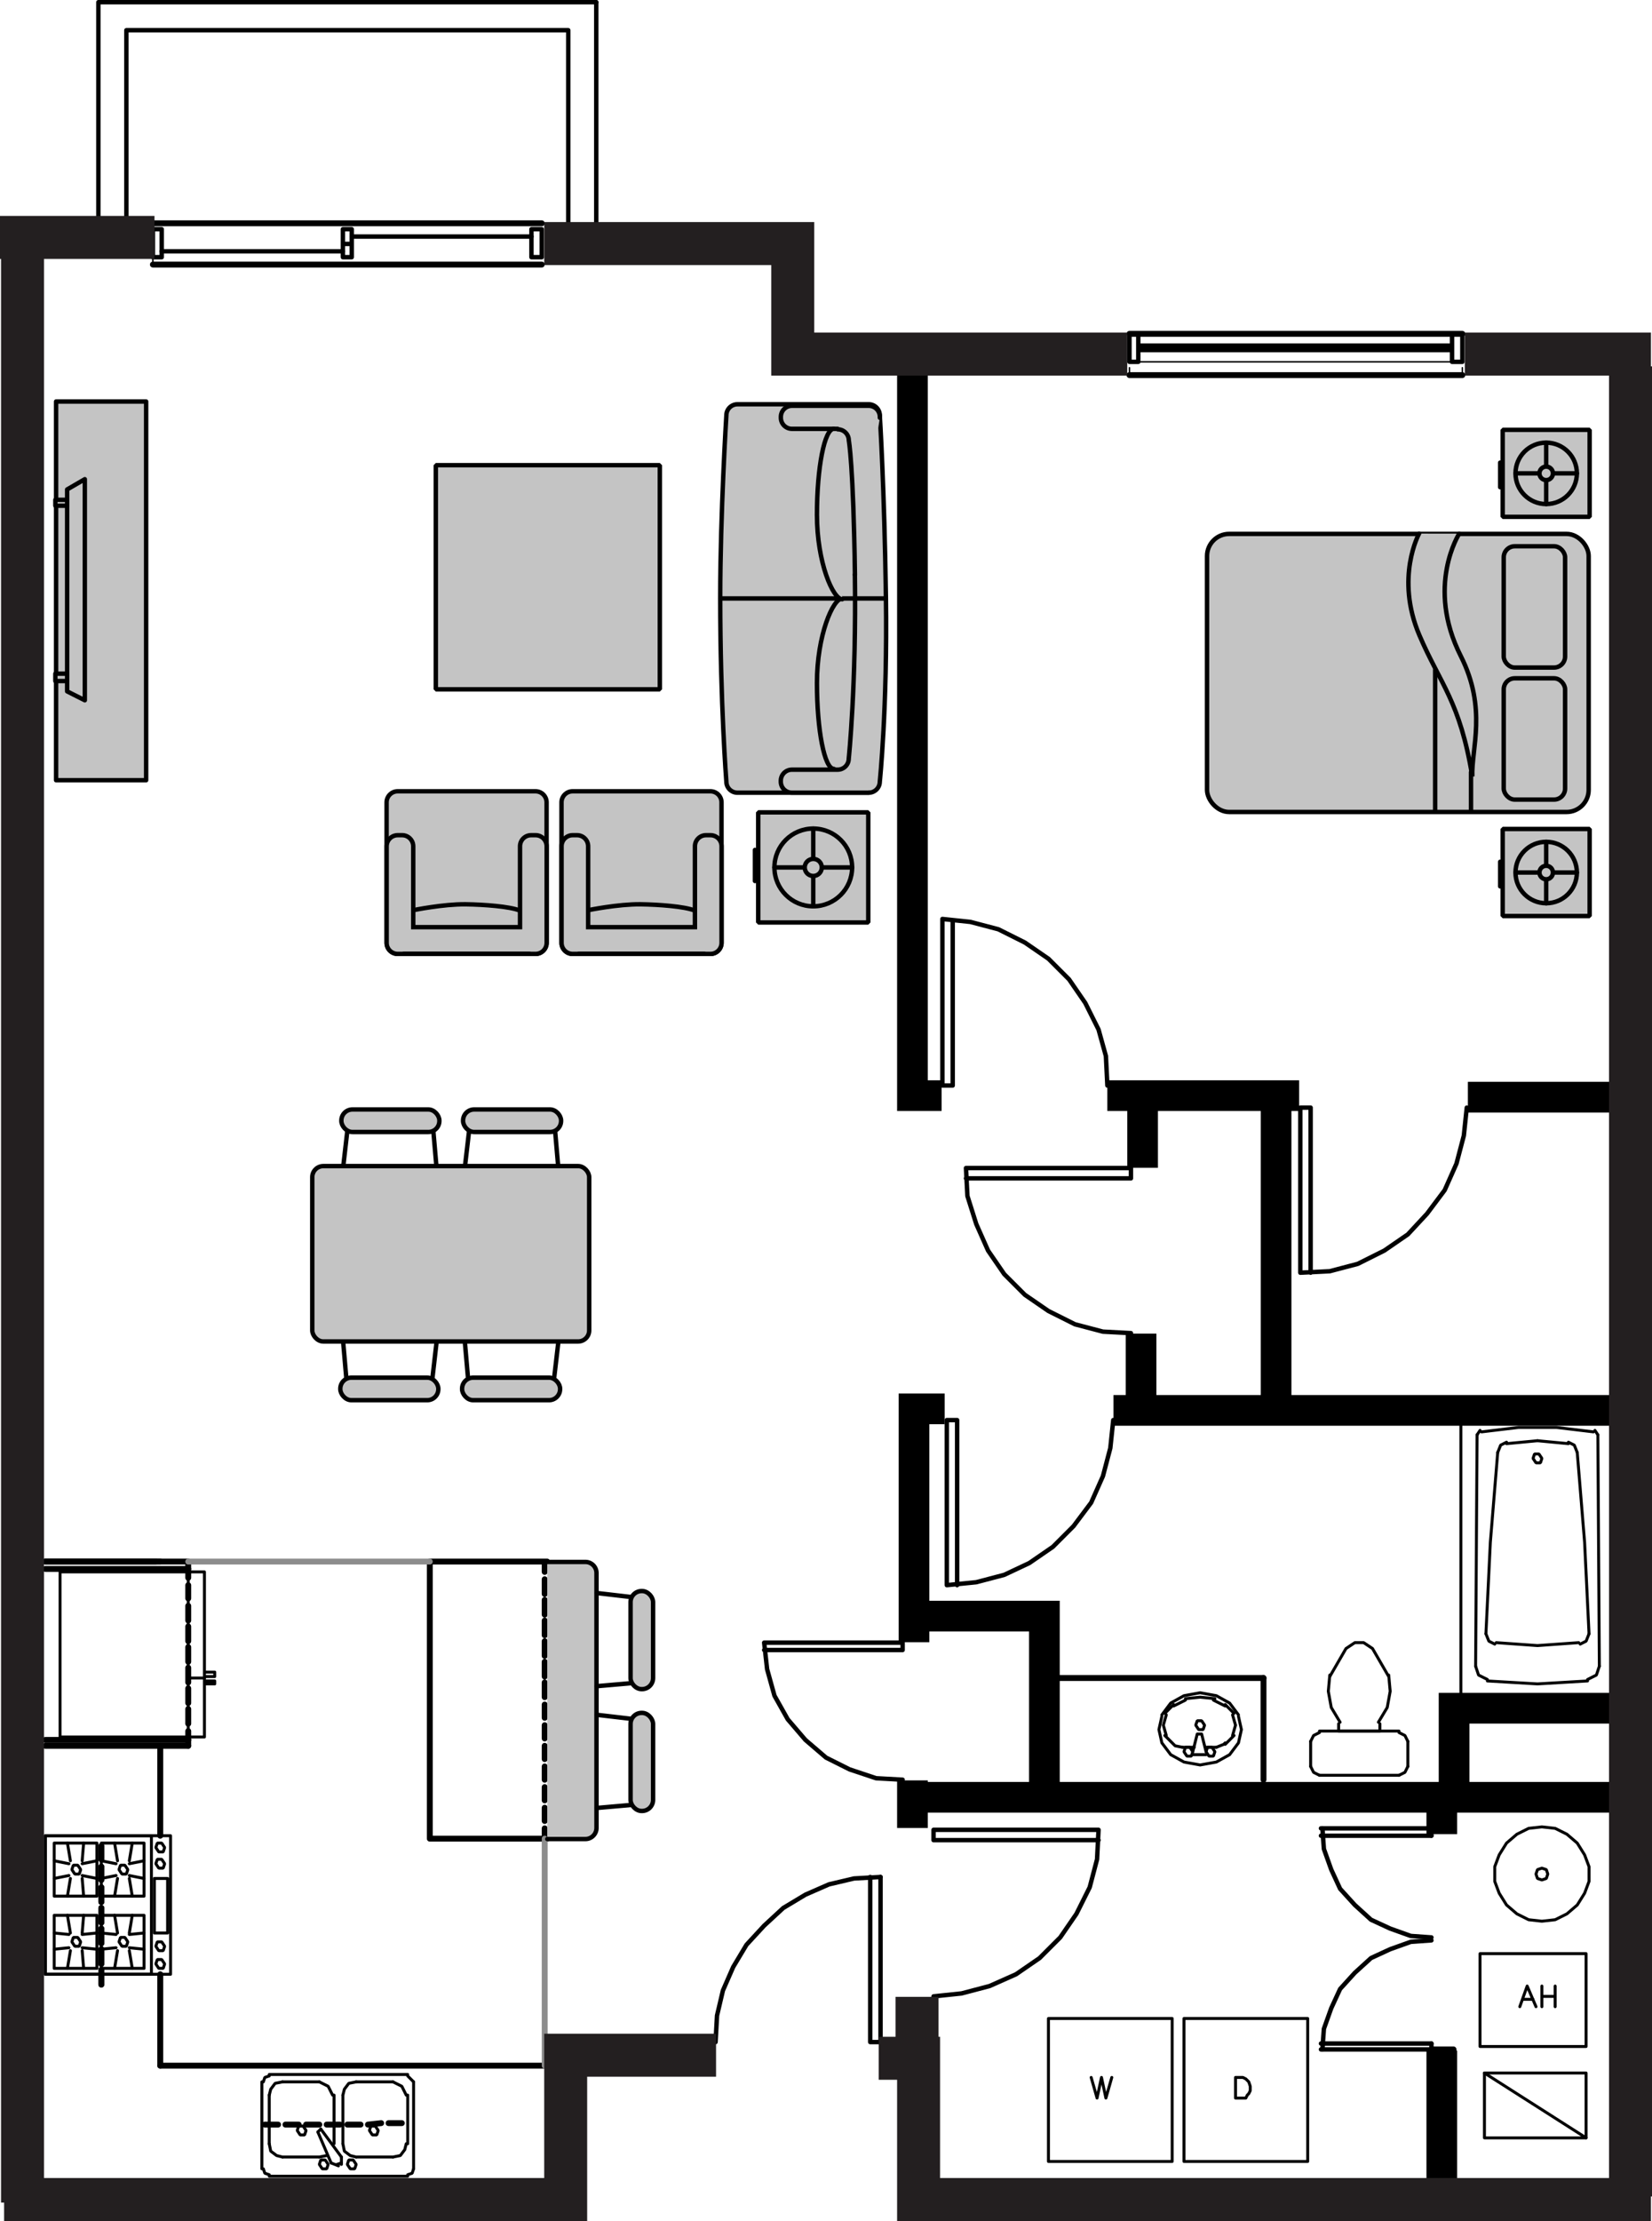 <?xml version="1.0" encoding="UTF-8"?><svg id="Layer_2" xmlns="http://www.w3.org/2000/svg" viewBox="0 0 269.17 361.66"><defs><style>.cls-1{stroke-width:5px;}.cls-1,.cls-2,.cls-3,.cls-4,.cls-5,.cls-6,.cls-7,.cls-8,.cls-9,.cls-10{stroke:#000;}.cls-1,.cls-2,.cls-5,.cls-6,.cls-7,.cls-11,.cls-12,.cls-9,.cls-10{fill:none;}.cls-1,.cls-11{stroke-miterlimit:10;}.cls-2{stroke-width:.24px;}.cls-2,.cls-3,.cls-4,.cls-5,.cls-6,.cls-7,.cls-12,.cls-9,.cls-10{stroke-linecap:round;}.cls-2,.cls-3,.cls-6,.cls-7,.cls-12,.cls-10{stroke-linejoin:round;}.cls-3,.cls-4,.cls-8{fill:#c4c4c4;}.cls-3,.cls-4,.cls-8,.cls-9,.cls-10{stroke-width:.72px;}.cls-4,.cls-5,.cls-9{stroke-linejoin:bevel;}.cls-5,.cls-6{stroke-width:.48px;}.cls-7,.cls-12{stroke-width:.96px;}.cls-11{stroke:#231f20;stroke-width:7px;}.cls-12{stroke:#8d8d8d;}</style></defs><g id="_208_copy"><line class="cls-6" x1="238.03" y1="276.12" x2="238.03" y2="231.24"/><path class="cls-5" d="M258.91,266.04l-.72-14.88-1.2-14.64M244.03,236.52l-1.2,14.64-.72,14.88"/><path class="cls-6" d="M240.67,233.64l-.24,37.68M260.35,233.64l.24,37.68M262.03,231.24h-24"/><path class="cls-5" d="M259.63,233.16l-6-.72h-6.24l-6,.72M255.55,235.08l-5.04-.48"/><line class="cls-6" x1="261.55" y1="231.48" x2="240.43" y2="231.48"/><path class="cls-5" d="M239.71,231.24l.48.24M241.15,232.92l-.48.72M250.51,234.6l-5.04.48M245.47,234.84l-.96.48-.48,1.2M251.23,237.48l-.48-.72h-.72l-.24.72.48.72h.72l.24-.72ZM260.35,233.64l-.48-.72M261.79,231.72l-.24-.24M261.79,231.72l-.24-.24M261.79,231.72l-.24-.24M256.99,236.52l-.48-1.2-.96-.48M242.35,273.72l8.16.48,8.16-.48M250.51,267.96l6.72-.48M242.11,266.04l.48,1.2.96.48M240.43,271.32l.48,1.44,1.44.72M243.79,267.48l6.72.48M258.67,273.48l1.44-.72.48-1.44M257.47,267.72l.96-.48.48-1.2"/><path class="cls-2" d="M236.59,54.36h-51.12M185.47,58.92h51.12M184.03,59.88v.96h54.24v-.96"/><line class="cls-2" x1="24.91" y1="42.6" x2="24.91" y2="41.88"/><line class="cls-7" x1="88.27" y1="36.36" x2="24.91" y2="36.36"/><line class="cls-7" x1="238.27" y1="54.36" x2="184.03" y2="54.36"/><line class="cls-7" x1="184.03" y1="61.08" x2="238.27" y2="61.08"/><line class="cls-7" x1="88.27" y1="43.08" x2="24.91" y2="43.08"/><path class="cls-5" d="M251.23,304.2l-.72.24-.24.72.24.72.72.24.72-.24.24-.72-.24-.72-.72-.24ZM251.23,297.48l-2.16.24-1.92.96-1.68,1.44-1.2,1.92-.72,1.92v2.4l.72,1.92,1.2,1.92,1.68,1.44,1.92.96,2.16.24,2.16-.24,1.92-.96,1.68-1.44,1.2-1.92.72-1.92v-2.4l-.72-1.92-1.2-1.92-1.68-1.44-1.92-.96-2.16-.24Z"/><rect class="cls-6" x="241.15" y="318.12" width="17.28" height="15.12"/><rect class="cls-6" x="192.91" y="328.68" width="20.16" height="23.28"/><rect class="cls-6" x="241.87" y="337.56" width="16.56" height="10.56"/><path class="cls-6" d="M170.83,351.96h20.16v-23.28h-20.16v23.28ZM247.63,326.76l1.2-3.36,1.44,3.36M248.11,325.56h1.68M251.23,326.76v-3.36M253.39,323.4v3.36M251.23,325.08h2.16M201.31,341.64v-3.36h1.2l.48.24.24.24.24.24.24.72v.72l-.24.48-.24.24-.24.48h-1.68ZM177.79,338.28l.96,3.36.72-3.36.72,3.36.96-3.36M258.43,348.12l-16.56-10.56M218.11,281.88h6.72"/><path class="cls-5" d="M223.63,268.44l-1.44-.96h-1.44l-1.44.96M226.27,273l-2.64-4.56M219.31,268.44l-2.64,4.56M213.55,287.64l.48.96.96.48M214.99,282.12l-.96.48-.48.96M229.39,283.56l-.48-.96-.96-.48M227.95,289.08l.96-.48.48-.96M224.59,280.44l1.44-2.4.48-2.64-.24-2.64"/><path class="cls-6" d="M224.83,280.68v1.2M213.55,287.64v-4.08M227.95,289.08h-12.96M229.39,283.56v4.08M214.99,281.88h12.96M218.11,280.68v1.2"/><polyline class="cls-5" points="216.67 272.76 216.43 275.4 216.91 278.04 218.35 280.44"/><line class="cls-7" x1="205.87" y1="289.8" x2="205.87" y2="273.24"/><path class="cls-5" d="M200.35,285.72l1.44-1.92M198.19,286.92l2.16-1.2M195.55,287.4l2.64-.48M192.91,286.92l2.64.48M190.75,285.72l2.16,1.2M189.31,283.8l1.44,1.92M188.83,281.64l.48,2.16M189.31,279.48l-.48,2.16M190.75,277.32l-1.44,1.92M192.91,276.12l-2.16,1.2M195.55,275.64l-2.64.48M198.19,276.12l-2.64-.48M200.35,277.32l-2.16-1.2M201.79,279.24l-1.44-1.92M202.27,281.64l-.48-2.16M201.79,283.8l.48-2.16"/><line class="cls-6" x1="192.67" y1="284.52" x2="194.59" y2="284.52"/><path class="cls-5" d="M189.79,282.6l1.68,1.68M189.55,280.92l.48,1.68M190.03,279.24l-.48,1.68M191.23,277.56l-1.44,1.44M193.15,276.84l-1.92.96M195.55,276.36l-2.4.24M197.95,276.6l-2.4-.24M199.63,277.8l-1.92-.96M201.07,279l-1.44-1.44M201.31,280.92l-.48-1.68M200.83,282.6l.48-1.68M199.63,284.04l1.44-1.44M199.39,284.04l.24-.24M191.47,284.28l1.2.24M198.19,284.52l1.2-.48"/><polyline class="cls-6" points="194.35 285.24 195.07 282.36 195.79 282.36 196.51 285.24"/><path class="cls-5" d="M192.91,285.24l.48.72h.72l.24-.72-.48-.72h-.72l-.24.72ZM196.51,285.24l.48.72h.72l.24-.72-.48-.72h-.72l-.24.72Z"/><path class="cls-6" d="M196.51,284.52h1.68M194.35,285.72h2.16"/><polygon class="cls-5" points="194.83 280.92 195.31 281.64 196.03 281.64 196.27 280.92 195.79 280.2 195.07 280.2 194.83 280.92"/><line class="cls-7" x1="7.39" y1="254.28" x2="26.11" y2="254.28"/><line class="cls-7" x1="26.11" y1="336.36" x2="26.11" y2="321.48"/><line class="cls-7" x1="26.11" y1="298.92" x2="26.11" y2="284.28"/><line class="cls-7" x1="16.51" y1="300.6" x2="16.51" y2="302.76"/><line class="cls-7" x1="16.51" y1="303.96" x2="16.51" y2="306.12"/><line class="cls-7" x1="16.51" y1="307.32" x2="16.51" y2="309.72"/><line class="cls-7" x1="16.51" y1="310.68" x2="16.51" y2="313.08"/><line class="cls-7" x1="16.51" y1="314.04" x2="16.51" y2="316.44"/><line class="cls-7" x1="16.51" y1="317.4" x2="16.51" y2="319.8"/><line class="cls-7" x1="16.51" y1="320.76" x2="16.51" y2="323.16"/><line class="cls-7" x1="43.15" y1="345.96" x2="45.31" y2="345.96"/><line class="cls-7" x1="46.51" y1="345.96" x2="48.67" y2="345.96"/><line class="cls-7" x1="49.87" y1="345.96" x2="52.03" y2="345.96"/><line class="cls-7" x1="53.23" y1="345.96" x2="55.39" y2="345.96"/><line class="cls-7" x1="56.59" y1="345.96" x2="58.75" y2="345.96"/><line class="cls-7" x1="59.95" y1="345.96" x2="62.11" y2="345.72"/><line class="cls-7" x1="63.31" y1="345.72" x2="65.47" y2="345.72"/><line class="cls-7" x1="30.67" y1="284.28" x2="7.39" y2="284.28"/><line class="cls-7" x1="7.39" y1="255.48" x2="30.67" y2="255.48"/><polyline class="cls-7" points="7.39 254.28 30.67 254.28 30.67 255.48"/><line class="cls-7" x1="25.39" y1="254.28" x2="7.39" y2="254.28"/><line class="cls-7" x1="16.51" y1="300.6" x2="16.51" y2="302.76"/><line class="cls-7" x1="16.51" y1="303.96" x2="16.51" y2="306.12"/><line class="cls-7" x1="16.51" y1="307.32" x2="16.51" y2="309.72"/><line class="cls-7" x1="16.51" y1="310.68" x2="16.51" y2="313.08"/><line class="cls-7" x1="16.51" y1="314.04" x2="16.51" y2="316.44"/><line class="cls-7" x1="16.51" y1="317.4" x2="16.51" y2="319.8"/><line class="cls-7" x1="16.51" y1="320.76" x2="16.51" y2="323.16"/><line class="cls-7" x1="88.75" y1="336.36" x2="26.11" y2="336.36"/><line class="cls-7" x1="30.67" y1="283.32" x2="7.39" y2="283.32"/><path class="cls-6" d="M66.43,354.36h-22.56M43.87,337.8h22.56"/><polyline class="cls-5" points="42.91 353.16 43.15 353.88 43.87 354.12"/><line class="cls-6" x1="42.67" y1="353.16" x2="42.67" y2="339"/><path class="cls-5" d="M43.87,338.04l-.72.24-.24.72M67.39,339l-.96-.96"/><line class="cls-6" x1="67.39" y1="339" x2="67.39" y2="353.16"/><polyline class="cls-5" points="66.43 354.12 67.15 353.88 67.39 353.16"/><path class="cls-6" d="M43.87,341.16v7.92M66.43,349.08v-7.92"/><path class="cls-5" d="M64.03,351.24l1.2-.24.72-.96.24-.96M66.19,341.16l-.72-1.44-1.44-.72M46.03,339l-1.2.24-.72.96-.24.96M43.87,349.08l.24,1.2.96.72.96.24"/><line class="cls-6" x1="58.03" y1="351.24" x2="64.03" y2="351.24"/><polyline class="cls-5" points="55.87 349.08 56.11 350.28 57.07 351 58.03 351.24"/><path class="cls-6" d="M46.03,351.24h6M54.43,349.08v-7.92M52.03,339h-6"/><polyline class="cls-5" points="54.19 341.16 53.47 339.72 52.03 339"/><path class="cls-6" d="M55.87,341.16v7.92M64.03,339h-6"/><polyline class="cls-5" points="58.03 339 56.83 339.24 56.11 340.2 55.87 341.16"/><path class="cls-6" d="M53.95,352.2l-2.16-5.04M52.27,346.68l3.36,4.56"/><path class="cls-5" d="M52.03,352.44l.48.72h.72l.24-.72-.48-.72h-.72l-.24.72ZM56.59,352.44l.48.72h.72l.24-.72-.48-.72h-.72l-.24.72Z"/><line class="cls-6" x1="54.91" y1="352.44" x2="55.63" y2="352.2"/><path class="cls-5" d="M53.95,352.2l1.2.48M55.63,352.44v-1.2M48.43,346.92l.48.72h.72l.24-.72-.48-.72h-.72l-.24.72ZM60.19,346.92l.48.72h.72l.24-.72-.48-.72h-.72l-.24.72Z"/><line class="cls-6" x1="51.79" y1="347.16" x2="52.27" y2="346.68"/><line class="cls-5" x1="52.03" y1="351.24" x2="53.23" y2="351"/><path class="cls-7" d="M70.03,254.28v45.12M88.75,254.28v1.68M88.75,257.16v2.4M88.75,260.52v2.4M88.75,263.88v2.4M88.75,267.24v2.4M88.75,270.6v2.4M88.75,273.96v2.4M88.75,277.56v2.16M88.75,280.92v2.16M88.75,284.28v2.16M88.75,287.64v2.16M88.75,291v2.16M88.75,294.36v2.16M88.75,297.72v1.68M89.15,254.28h-19.12M89.15,299.4h-19.12"/><path class="cls-12" d="M88.75,299.4v36.96M30.67,254.28h39.36"/><polygon class="cls-5" points="26.83 303.48 26.35 302.76 25.63 302.76 25.39 303.48 25.87 304.2 26.59 304.2 26.83 303.48"/><rect class="cls-6" x="25.15" y="305.88" width="2.16" height="8.88"/><path class="cls-5" d="M26.83,300.84l-.48-.72h-.72l-.24.72.48.72h.72l.24-.72ZM26.83,316.92l-.48-.72h-.72l-.24.72.48.72h.72l.24-.72ZM26.83,319.8l-.48-.72h-.72l-.24.72.48.72h.72l.24-.72Z"/><path class="cls-6" d="M24.67,321.48v-22.56H7.39v22.56h17.28ZM16.51,311.88v8.64h6.96v-8.64h-6.96ZM16.51,308.76v-8.64h6.96v8.64h-6.96ZM15.79,311.88v8.64h-6.96v-8.64h6.96ZM15.79,308.76v-8.64h-6.96v8.64h6.96Z"/><polygon class="cls-5" points="13.15 316.2 12.67 315.48 11.95 315.48 11.71 316.2 12.19 316.92 12.91 316.92 13.15 316.2"/><path class="cls-6" d="M15.79,317.4l-2.4-.24M15.79,314.76l-2.4.24M8.83,317.4l2.4-.24M8.83,314.76l2.4.24M10.99,311.88l.48,2.88M13.63,311.88l-.24,2.88M10.99,320.52l.48-2.88M13.63,320.52l-.24-2.88"/><polygon class="cls-5" points="13.15 304.44 12.67 303.72 11.95 303.72 11.71 304.44 12.19 305.16 12.91 305.16 13.15 304.44"/><path class="cls-6" d="M15.79,305.88l-2.4-.48M15.79,303l-2.4.48M8.83,305.88l2.4-.48M8.83,303l2.4.48M10.99,300.12l.48,2.88M13.63,300.12l-.24,2.88M10.99,308.76l.48-2.88M13.63,308.76l-.24-2.88"/><polygon class="cls-5" points="20.83 304.44 20.35 303.72 19.63 303.72 19.39 304.44 19.87 305.16 20.59 305.16 20.83 304.44"/><path class="cls-6" d="M23.47,305.88l-2.4-.48M23.47,303l-2.4.48M16.51,305.88l2.4-.48M16.51,303l2.4.48M18.67,300.12l.48,2.88M21.55,300.12l-.48,2.88M18.67,308.76l.48-2.88M21.55,308.76l-.48-2.88"/><polygon class="cls-5" points="20.83 316.2 20.35 315.48 19.63 315.48 19.39 316.2 19.87 316.92 20.59 316.92 20.83 316.2"/><path class="cls-6" d="M23.47,317.4l-2.4-.24M23.47,314.76l-2.4.24M16.51,317.4l2.4-.24M16.51,314.76l2.4.24M18.67,311.88l.48,2.88M21.55,311.88l-.48,2.88M18.67,320.52l.48-2.88M21.55,320.52l-.48-2.88M7.39,298.92h20.4v22.56H7.39v-22.56ZM33.31,273.72h1.68M34.99,274.2h-1.68M33.31,272.28h1.68M34.99,273h-1.68M34.99,273.72v.48h-1.68v-.48h1.68ZM34.99,273v-.72h-1.68v.72h1.68ZM9.79,282.84v-26.88h20.88v26.88H9.79ZM33.31,255.96v26.88h-2.64v-26.88h2.64ZM33.31,273.72h1.68M34.99,274.2h-1.68M33.31,272.28h1.68M34.99,273h-1.68M34.99,273.72v.48h-1.68v-.48h1.68ZM34.99,273v-.72h-1.68v.72h1.68Z"/><line class="cls-7" x1="30.67" y1="284.28" x2="30.67" y2="283.32"/><line class="cls-6" x1="33.31" y1="273.24" x2="30.67" y2="273.24"/><line class="cls-7" x1="30.67" y1="283.32" x2="30.67" y2="281.88"/><line class="cls-7" x1="30.67" y1="280.68" x2="30.67" y2="278.28"/><line class="cls-7" x1="30.67" y1="277.32" x2="30.67" y2="274.92"/><line class="cls-7" x1="30.67" y1="273.96" x2="30.67" y2="271.56"/><line class="cls-7" x1="30.67" y1="270.6" x2="30.67" y2="268.2"/><line class="cls-7" x1="30.67" y1="267.24" x2="30.67" y2="264.84"/><line class="cls-7" x1="30.67" y1="263.88" x2="30.67" y2="261.48"/><line class="cls-7" x1="30.67" y1="260.28" x2="30.67" y2="258.12"/><line class="cls-7" x1="30.67" y1="256.92" x2="30.67" y2="255.48"/><path class="cls-7" d="M233.23,333.72v21.36M236.83,355.08v-21.36M233.23,333.72h3.6"/><line class="cls-7" x1="205.87" y1="273.24" x2="172.03" y2="273.24"/><path class="cls-10" d="M143.47,332.52v-26.88M141.79,305.64v26.88h1.68"/><path class="cls-9" d="M143.47,305.64l-4.32.24-4.08.96-3.84,1.68-3.6,2.16-3.12,2.88-2.88,3.12-2.16,3.6-1.68,3.84-.96,4.08-.24,4.32"/><path class="cls-10" d="M238.27,58.92h-1.68v-4.56h1.68v4.56ZM184.03,58.92h1.44v-4.56h-1.44v4.56ZM236.59,56.28h-51.12M236.59,57h-51.12"/><line class="cls-10" x1="97.15" y1="36.12" x2="97.15" y2=".36"/><polyline class="cls-10" points="20.59 36.12 20.59 4.92 92.59 4.92 92.59 36.12"/><polyline class="cls-10" points="97.15 .36 16.03 .36 16.03 36.12"/><rect class="cls-10" x="86.59" y="37.32" width="1.68" height="4.56"/><rect class="cls-10" x="24.91" y="37.32" width="1.44" height="4.56"/><line class="cls-10" x1="57.31" y1="38.52" x2="86.59" y2="38.52"/><line class="cls-10" x1="24.91" y1="36.36" x2="88.27" y2="36.36"/><line class="cls-10" x1="88.27" y1="43.08" x2="24.91" y2="43.08"/><line class="cls-10" x1="26.35" y1="40.92" x2="55.87" y2="40.92"/><polyline class="cls-10" points="55.87 39.72 57.31 39.72 57.31 41.88 55.87 41.88 55.87 39.72 55.87 37.32 57.31 37.32 57.31 39.72"/><path class="cls-10" d="M211.87,180.36v26.88M213.55,207.24v-26.88h-1.68M238.99,180.36l-.48,4.56-1.2,4.56-1.92,4.32-2.88,3.84-3.12,3.36-3.84,2.64-4.32,2.16-4.56,1.2-4.8.24M154.27,231.24v26.88M155.95,258.12v-26.88h-1.68M181.39,231.24l-.48,4.56-1.2,4.56-1.92,4.32-2.88,3.84-3.36,3.36-3.84,2.64-4.08,1.92-4.56,1.2-4.8.48M153.55,176.76v-27.12M155.23,149.88v26.88h-1.68M180.43,176.76l-.24-4.8-1.2-4.32-2.16-4.32-2.64-3.84-3.36-3.36-3.84-2.64-4.32-2.16-4.56-1.2-4.56-.48"/><path class="cls-10" d="M184.27,190.2h-26.88M157.39,191.88h26.88v-1.68M184.27,217.08l-4.56-.24-4.56-1.2-4.32-2.16-3.84-2.64-3.36-3.36-2.64-3.84-1.92-4.32-1.44-4.56-.24-4.56"/><path class="cls-10" d="M147.07,267.48h-22.56M124.51,268.68h22.56v-1.2M147.07,289.8l-4.32-.24-4.32-1.44-3.84-1.92-3.36-2.88-2.88-3.36-2.16-3.84-1.2-4.32-.48-4.32"/><path class="cls-10" d="M152.11,297.96h26.88M178.99,299.64h-26.88v-1.68M152.11,325.08l4.56-.48,4.56-1.2,4.32-1.92,3.84-2.64,3.36-3.36,2.64-3.84,2.16-4.32,1.2-4.56.24-4.8"/><path class="cls-10" d="M233.23,298.92h-18M215.23,297.72h18"/><polyline class="cls-9" points="215.47 297.72 215.71 301.08 216.91 304.44 218.35 307.56 220.75 310.2 223.39 312.6 226.51 314.04 229.87 315.24 233.23 315.48"/><path class="cls-10" d="M233.23,332.76h-18M215.23,333.72h18"/><polyline class="cls-9" points="233.23 315.96 229.87 316.2 226.51 317.4 223.39 318.84 220.75 321.24 218.35 323.88 216.91 327 215.71 330.36 215.47 333.72"/><path class="cls-10" d="M233.23,333.72v-.96M233.23,297.72v1.2"/><line class="cls-1" x1="267.67" y1="178.66" x2="239.17" y2="178.66"/><line class="cls-1" x1="211.67" y1="178.41" x2="180.42" y2="178.41"/><polyline class="cls-1" points="153.42 178.41 148.67 178.41 148.67 60.91"/><line class="cls-1" x1="186.17" y1="180.16" x2="186.17" y2="190.16"/><line class="cls-1" x1="185.92" y1="217.16" x2="185.92" y2="229.16"/><line class="cls-1" x1="207.92" y1="180.16" x2="207.92" y2="228.16"/><line class="cls-1" x1="181.42" y1="229.66" x2="267.67" y2="229.66"/><polyline class="cls-1" points="236.92 291.91 236.92 278.16 266.67 278.16"/><polyline class="cls-1" points="153.92 229.41 148.92 229.41 148.92 267.41"/><line class="cls-1" x1="148.67" y1="289.91" x2="148.67" y2="297.66"/><line class="cls-1" x1="150.17" y1="292.66" x2="267" y2="292.66"/><polyline class="cls-1" points="149.67 263.16 170.17 263.16 170.17 291.16"/><line class="cls-1" x1="234.92" y1="294.16" x2="234.92" y2="298.66"/><line class="cls-1" x1="234.92" y1="333.91" x2="234.92" y2="356.41"/><line class="cls-11" y1="38.66" x2="25.17" y2="38.66"/><polyline class="cls-11" points="88.67 39.66 129.17 39.66 129.17 57.66 183.67 57.66"/><line class="cls-11" x1="238.67" y1="57.66" x2="269" y2="57.66"/><line class="cls-11" x1="3.67" y1="40.66" x2="3.67" y2="358.66"/><line class="cls-11" x1="265.67" y1="59.66" x2="265.67" y2="357.66"/><polyline class="cls-11" points="269 358.16 149.67 358.16 149.67 335.16 143.17 335.16"/><polyline class="cls-11" points="116.67 334.66 92.17 334.66 92.17 358.16 .67 358.16"/><line class="cls-11" x1="149.42" y1="325.16" x2="149.42" y2="335.16"/><rect class="cls-3" x="196.67" y="86.94" width="62.18" height="45.28" rx="3.6" ry="3.6"/><path class="cls-4" d="M237.76,86.9s-5.5,8.55.25,19.92c4.34,8.59,1.71,15.1,1.88,19.62-2-12.25-5.22-15.03-8.62-23-4-9.38-.05-16.55-.05-16.55"/><line class="cls-4" x1="239.68" y1="132.08" x2="239.68" y2="125.74"/><line class="cls-4" x1="233.84" y1="132.08" x2="233.84" y2="109.08"/><rect class="cls-4" x="244.84" y="134.99" width="14.17" height="14.17"/><circle class="cls-4" cx="251.93" cy="142.08" r="5"/><line class="cls-4" x1="251.93" y1="147.08" x2="251.93" y2="137.08"/><line class="cls-4" x1="256.93" y1="142.08" x2="246.93" y2="142.08"/><path class="cls-4" d="M253.03,142.08c0,.61-.49,1.1-1.1,1.1s-1.1-.49-1.1-1.1.49-1.1,1.1-1.1,1.1.49,1.1,1.1Z"/><line class="cls-4" x1="244.43" y1="140.33" x2="244.43" y2="144.33"/><rect class="cls-4" x="244.84" y="69.99" width="14.17" height="14.17"/><circle class="cls-4" cx="251.93" cy="77.08" r="5"/><line class="cls-4" x1="251.93" y1="82.08" x2="251.93" y2="72.08"/><line class="cls-4" x1="256.93" y1="77.08" x2="246.93" y2="77.08"/><path class="cls-4" d="M253.03,77.08c0,.61-.49,1.1-1.1,1.1s-1.1-.49-1.1-1.1.49-1.1,1.1-1.1,1.1.49,1.1,1.1Z"/><line class="cls-4" x1="244.43" y1="75.33" x2="244.43" y2="79.33"/><rect class="cls-3" x="245.01" y="110.45" width="10" height="19.75" rx="1.8" ry="1.8"/><rect class="cls-3" x="245.01" y="88.95" width="10" height="19.75" rx="1.8" ry="1.8"/><path class="cls-3" d="M89.17,299.46h6.22c.99,0,1.8-.81,1.8-1.8v-41.52c0-.99-.81-1.8-1.8-1.8h-6.22"/><line class="cls-3" x1="102.98" y1="293.9" x2="97.24" y2="294.4"/><line class="cls-3" x1="97.24" y1="279.23" x2="102.98" y2="279.9"/><rect class="cls-3" x="102.74" y="278.92" width="3.67" height="15.97" rx="1.8" ry="1.8"/><line class="cls-3" x1="102.98" y1="274.07" x2="97.24" y2="274.57"/><line class="cls-3" x1="97.24" y1="259.4" x2="102.98" y2="260.07"/><rect class="cls-3" x="102.74" y="259.08" width="3.67" height="15.97" rx="1.8" ry="1.8"/><rect class="cls-3" x="9.14" y="65.38" width="14.67" height="61.67"/><polygon class="cls-3" points="13.82 78.03 10.94 79.7 10.94 112.58 13.82 114.03 13.82 78.03"/><rect class="cls-3" x="9.02" y="81.39" width="1.92" height=".96"/><rect class="cls-3" x="9.02" y="109.7" width="1.92" height="1.2"/><rect class="cls-4" x="123.54" y="132.28" width="17.93" height="17.93"/><path class="cls-4" d="M138.84,141.25c0-3.5-2.83-6.33-6.33-6.33s-6.33,2.83-6.33,6.33,2.83,6.33,6.33,6.33,6.33-2.83,6.33-6.33Z"/><line class="cls-4" x1="132.51" y1="134.92" x2="132.51" y2="147.57"/><line class="cls-4" x1="138.84" y1="141.25" x2="126.18" y2="141.25"/><path class="cls-4" d="M133.9,141.25c0-.77-.62-1.39-1.39-1.39s-1.39.62-1.39,1.39.62,1.39,1.39,1.39,1.39-.62,1.39-1.39Z"/><line class="cls-4" x1="123.01" y1="143.46" x2="123.01" y2="138.4"/><path class="cls-3" d="M144.35,97.33c-.25-18-1-29.7-1-29.7,0-.99-.81-1.8-1.8-1.8h-21.4c-.99,0-1.8.81-1.8,1.8,0,0-1,16.08-1,29.7,0,17.25,1,29.95,1,29.95,0,.99.81,1.8,1.8,1.8h21.4c.99,0,1.8-.81,1.8-1.8,0,0,1.25-11.95,1-29.95Z"/><line class="cls-3" x1="117.6" y1="97.45" x2="144.1" y2="97.45"/><path class="cls-3" d="M141.55,129.08h-12.53c-.99,0-1.8-.81-1.8-1.8v-.15c0-.99.81-1.8,1.8-1.8h7.47c.99,0,1.8-.81,1.8-1.8,0,0,1.25-11.95,1-29.95"/><path class="cls-3" d="M139.3,93.58c-.25-18-1-21.87-1-21.87,0-.99-.81-1.8-1.8-1.8v-.08h-7.47c-.99,0-1.8-.81-1.8-1.8v-.15c0-.99.81-1.8,1.8-1.8h12.53c.99,0,1.8.81,1.8,1.8v.15"/><path class="cls-3" d="M137.23,97.45c-1.52,0-4.12,6.02-4.12,13.75s1.23,14,2.75,14"/><path class="cls-3" d="M137.23,97.58c-1.52,0-4.12-6.02-4.12-13.75s1.23-14,2.75-14"/><path class="cls-3" d="M64.79,128.85h22.47c.99,0,1.8.81,1.8,1.8v22.88c0,.99-.81,1.8-1.8,1.8h-22.47c-.99,0-1.8-.81-1.8-1.8v-22.88c0-.99.81-1.8,1.8-1.8Z"/><path class="cls-8" d="M87.26,136h-.73c-.99,0-1.8.81-1.8,1.8v13.17h-17.4v-13.17c0-.99-.81-1.8-1.8-1.8h-.73c-.99,0-1.8.81-1.8,1.8v15.73c0,.99.81,1.8,1.8,1.8h.73c.09,0,.18-.01.27-.03h20.47c.09.01.18.03.27.03h.73c.99,0,1.8-.81,1.8-1.8v-15.73c0-.99-.81-1.8-1.8-1.8Z"/><path class="cls-8" d="M67.33,148.21s4.88-1,8.52-.96c3,.04,7.19.35,8.85,1.02"/><path class="cls-3" d="M93.29,128.85h22.47c.99,0,1.8.81,1.8,1.8v22.88c0,.99-.81,1.8-1.8,1.8h-22.47c-.99,0-1.8-.81-1.8-1.8v-22.88c0-.99.81-1.8,1.8-1.8Z"/><path class="cls-8" d="M115.76,136h-.73c-.99,0-1.8.81-1.8,1.8v13.17h-17.4v-13.17c0-.99-.81-1.8-1.8-1.8h-.73c-.99,0-1.8.81-1.8,1.8v15.73c0,.99.81,1.8,1.8,1.8h.73c.09,0,.18-.01.27-.03h20.47c.09.01.18.03.27.03h.73c.99,0,1.8-.81,1.8-1.8v-15.73c0-.99-.81-1.8-1.8-1.8Z"/><path class="cls-8" d="M95.83,148.21s4.88-1,8.52-.96c3,.04,7.19.35,8.85,1.02"/><rect class="cls-4" x="71.01" y="75.75" width="36.5" height="36.5"/><rect class="cls-3" x="50.88" y="189.88" width="45.12" height="28.56" rx="1.8" ry="1.8"/><line class="cls-3" x1="56.44" y1="224.56" x2="55.94" y2="218.83"/><line class="cls-3" x1="71.1" y1="218.83" x2="70.44" y2="224.56"/><rect class="cls-3" x="55.45" y="224.33" width="15.97" height="3.67" rx="1.8" ry="1.8"/><line class="cls-3" x1="76.27" y1="224.56" x2="75.77" y2="218.83"/><line class="cls-3" x1="90.94" y1="218.83" x2="90.27" y2="224.56"/><rect class="cls-3" x="75.29" y="224.33" width="15.97" height="3.67" rx="1.8" ry="1.8"/><line class="cls-3" x1="90.44" y1="184.09" x2="90.94" y2="189.83"/><line class="cls-3" x1="75.77" y1="189.83" x2="76.44" y2="184.09"/><rect class="cls-3" x="75.45" y="180.66" width="15.97" height="3.67" rx="1.8" ry="1.8"/><line class="cls-3" x1="70.6" y1="184.09" x2="71.1" y2="189.83"/><line class="cls-3" x1="55.94" y1="189.83" x2="56.6" y2="184.09"/><rect class="cls-3" x="55.62" y="180.66" width="15.97" height="3.67" rx="1.8" ry="1.8"/></g></svg>